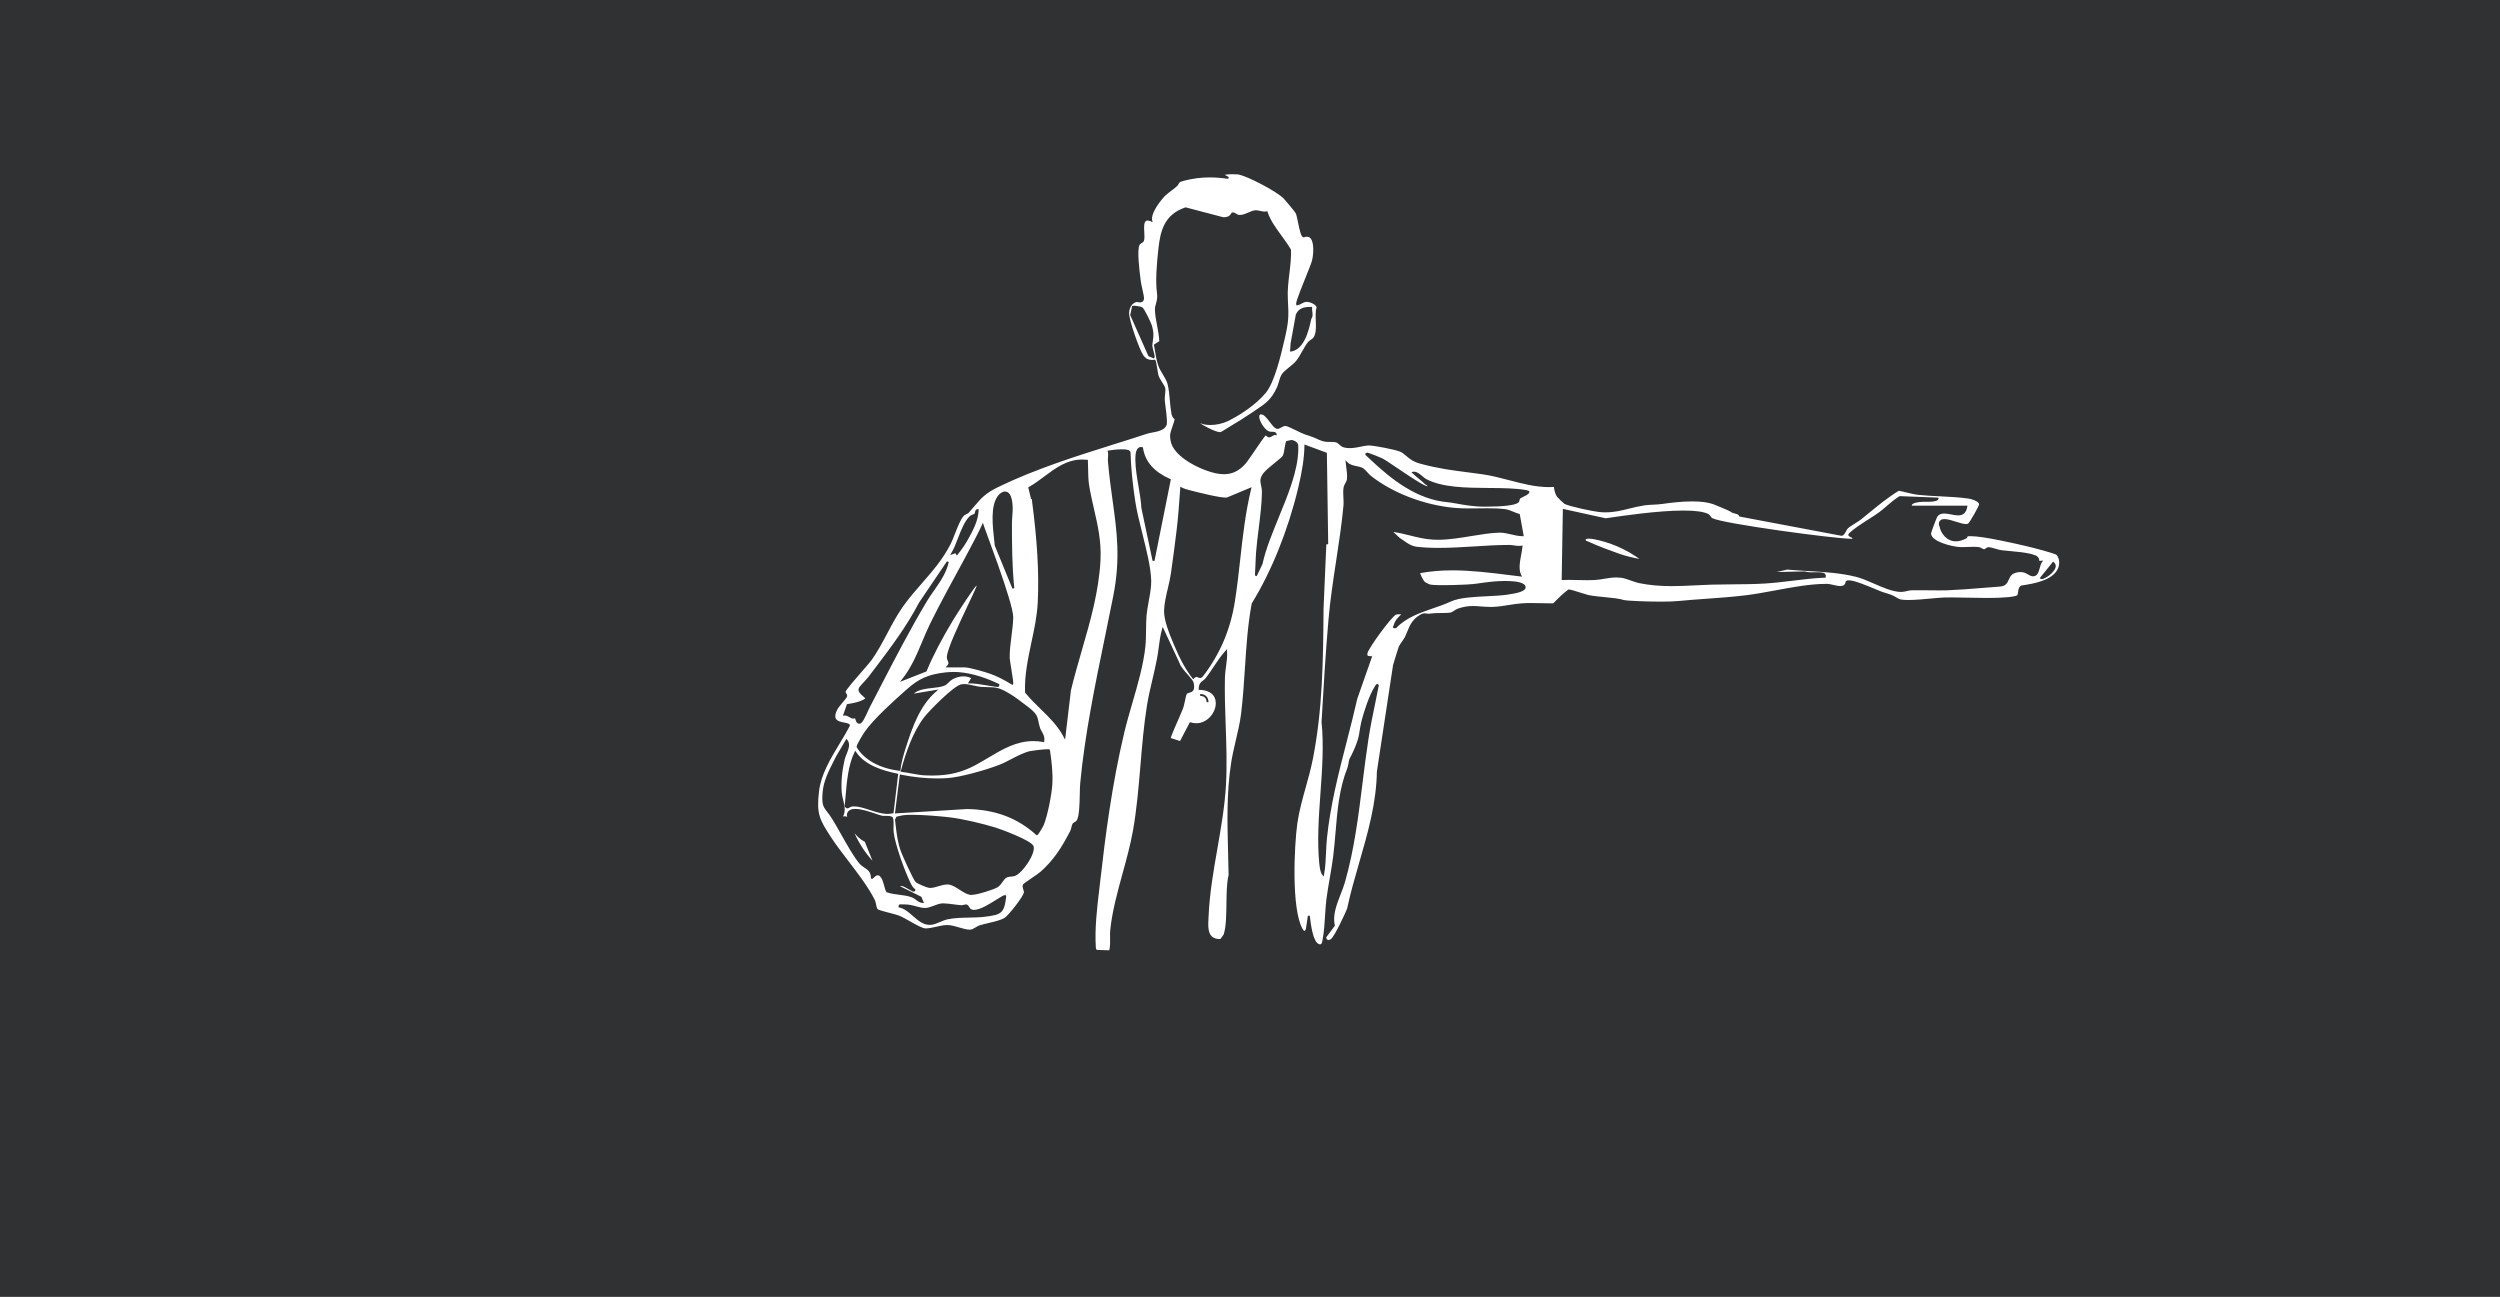 <?xml version="1.0" encoding="UTF-8"?>
<svg id="Layer_1" data-name="Layer 1" xmlns="http://www.w3.org/2000/svg" viewBox="0 0 640 332">
  <defs>
    <style>
      .cls-1 {
        fill: #303133;
      }

      .cls-2 {
        fill: #fff;
      }
    </style>
  </defs>
  <rect class="cls-1" width="640" height="332"/>
  <g>
    <path class="cls-2" d="M280.75,243.18l-.21-.47c-.32-5.04.29-10.14.88-15.08.11-.91.22-1.82.32-2.74,1.18-10.5,2.94-24.25,6.09-37.42.58-2.44,1.33-5.01,2.05-7.49,1.4-4.8,2.84-9.76,3.34-14.51.14-1.31.15-2.76.17-4.17.01-1.27.03-2.58.13-3.77.1-1.12.32-2.32.55-3.59.33-1.8.67-3.66.64-5.26-.08-3.35-1.19-7.78-2.26-12.07-.73-2.92-1.42-5.67-1.79-8.06-.72-4.64-1.13-8.82-1.25-12.78-.12-.53-.8-.75-2.16-.75s-3.02.23-3.45.32l-.27.05.07.26c.12.44.09.9.05,1.39-.03.33-.05.68-.02,1.01.31,3.69.76,6.96,1.2,10.13,1.1,7.95,2.06,14.82.15,24.48-.7,3.53-1.42,7.05-2.15,10.58-2.5,12.13-5.09,24.67-6.29,37.19-.07.76-.1,1.83-.12,2.96-.05,2.34-.11,5.24-.67,6.44-.18.39-.44.53-.7.67-.17.09-.33.18-.44.33-.16.23-.25.59-.34.98-.08.34-.16.68-.3.94-2.26,4.35-4.24,7.45-7.65,10.47-.32.28-1.39,1.02-2.33,1.66-1.68,1.15-2.01,1.4-2.09,1.54-.22.38-.07.85.07,1.32.08.24.16.5.15.68-.01.91-3.86,5.85-4.92,6.53-.91.59-2.54.97-4.11,1.34-.88.21-1.71.4-2.38.62-.35.12-.67.32-.97.51-.45.28-.87.54-1.4.57h-.13c-.73,0-1.65-.27-2.62-.55-1.05-.31-2.14-.63-3.11-.63-.84,0-1.84.22-2.81.44-.93.21-1.89.42-2.65.42h-.13c-.78-.03-2.47-.99-3.96-1.83-1.09-.62-2.12-1.2-2.87-1.48-.46-.17-1.31-.39-2.22-.63-1.18-.3-2.97-.77-3.17-1-.21-.26-.3-.72-.39-1.17-.08-.39-.16-.8-.32-1.14-1.58-3.21-4.22-6.65-6.76-9.98-1.65-2.16-3.21-4.2-4.5-6.17-2.95-4.53-3.7-5.95-3.03-11.69.5-4.32,2.94-8.35,5.29-12.25.93-1.54,1.81-3,2.58-4.47l.03-.06v-.07c-.02-.49-.62-.6-1.38-.74-.84-.16-1.88-.35-2.23-1.05-.25-.5-.13-1.24.34-2.21.27-.55.9-1.29,1.46-1.95.5-.59.92-1.1,1.07-1.43.15-.34-.06-.65-.21-.88-.08-.12-.16-.24-.17-.32.05-.49,2.7-3.52,4.28-5.34,1.12-1.29,2.1-2.41,2.45-2.91,1.52-2.16,2.79-4.54,4.01-6.85,1.2-2.26,2.45-4.6,3.92-6.7,1.55-2.21,3.28-4.18,4.95-6.09,2.59-2.96,5.27-6.02,7.29-9.97.35-.68.73-1.64,1.12-2.66.68-1.73,1.45-3.7,2.2-4.51.26-.29.56-.42.82-.54.21-.1.39-.18.52-.33.54-.61,1-1.15,1.42-1.65,1.76-2.07,2.82-3.32,6.13-4.93,9.52-4.61,19.73-7.82,29.61-10.93,2.83-.89,5.67-1.78,8.5-2.71.34-.11.8-.2,1.28-.29,1.38-.26,3.09-.58,3.66-1.82.28-.61.05-2.59-.25-4.92-.08-.64-.15-1.18-.18-1.51-.03-.4.03-.98.08-1.54.07-.69.12-1.28.04-1.62-.09-.35-.39-.83-.74-1.38-.38-.61-.82-1.29-.99-1.86-.07-.23-.19-.92-.29-1.59-.29-1.8-.39-2.19-.55-2.33l-.08-.07h-.11c-.2.04-.39.05-.58.05-.98,0-1.69-.36-2.24-1.14-1.03-1.46-3.71-9.08-3.67-10.88.03-1.14.61-2.5,1.83-2.8.04,0,.09-.01.15-.01.12,0,.26.02.39.04.16.02.33.05.48.05.51,0,.83-.28.95-.82.08-.38-.12-1.35-.45-2.79-.15-.68-.3-1.33-.34-1.68l-.08-.64c-.29-2.27-.96-7.6-.23-8.82.11-.18.3-.3.5-.43.24-.15.5-.31.6-.6.18-.51.13-1.31.09-2.16-.06-1.1-.13-2.34.32-2.81.12-.13.29-.2.51-.2.23,0,.52.07.85.21l.46.19-.12-.48c-.36-1.48,1.4-4.14,3.03-5.97.48-.54,1.19-1.07,1.87-1.59.52-.39,1.01-.76,1.41-1.13.33-.3.43-.54.5-.71.11-.26.18-.41,1.53-.76,2.12-.54,4.21-.8,6.4-.8,1.49,0,3.03.12,4.7.37l.16-.46-1.03-.58s0,0,0,0c.12,0,.64-.15,1.99-.15.63,0,1.21.04,1.35.05,2.3.31,10.13,4.43,11.8,6.22.55.59,2.94,3.45,3.1,3.83.13.33.3,1.16.48,2.03.55,2.73.87,3.89,1.41,4.02l.07.02.07-.02c.28-.1.53-.15.76-.15.42,0,.75.16,1,.49.88,1.13.71,4.03.31,5.64-.14.58-.87,2.38-1.63,4.28-2.36,5.86-2.62,6.78-2.34,7.08l.09.1.13-.03c.42-.08.77-.27,1.11-.45.41-.22.8-.44,1.32-.44.79.01,2.43.7,2.49,1.43-.29.89-.25,2.16-.2,3.4.06,1.62.12,3.3-.59,4.31-.15.22-.39.38-.64.54-.28.18-.56.37-.79.66-.58.75-1.04,1.58-1.5,2.39-.46.83-.9,1.61-1.45,2.31-.47.6-1.21,1.19-1.92,1.77-.72.58-1.39,1.13-1.75,1.64-.39.56-.61,1.33-.83,2.06-.15.51-.29.99-.48,1.4-1.45,3.16-2.96,4.16-5.46,5.82-.39.26-.8.53-1.23.83-1.54,1.05-3.19,2.05-4.77,3.01-.95.58-1.9,1.15-2.84,1.74-.07.02-.2.04-.33.04-.28,0-.55-.09-.85-.19-.11-.04-.21-.07-.32-.1-.58-.17-2.93-1.3-3.95-2.04.76.34,1.68.51,2.72.51,1.5,0,3.16-.37,4.44-.98,2.87-1.38,7.15-4.11,9.74-7.25,2.25-2.72,3.86-9.61,4.72-13.31l.07-.29c1.08-4.63,1.12-5.81.86-10.41-.13-2.19.14-4.39.39-6.52.24-1.97.48-4,.42-6.04v-.06s-.03-.05-.03-.05c-.71-1.24-1.58-2.44-2.43-3.6-1.38-1.89-2.82-3.85-3.54-6.01l-.07-.22-.22.06c-.15.04-.3.05-.46.05-.36,0-.74-.08-1.1-.17-.37-.08-.75-.17-1.12-.17-.05,0-.1,0-.15,0-.57.04-1.17.3-1.79.57-.71.31-1.45.63-2.17.63-.05,0-.11,0-.16,0-.29-.02-.55-.17-.81-.33-.27-.16-.55-.32-.85-.32h-.12c-.16.03-.24.16-.32.3-.2.33-.56.93-1.89.93h-.13s-9.62-2.53-9.62-2.53l-.07.02c-5.48,1.83-6.41,6.19-6.89,10.5-.41,3.67-.82,8.3-.36,11.53.15,1.09-.06,1.85-.27,2.59-.14.5-.27.96-.27,1.47,0,1.27.29,2.75.56,4.19.25,1.35.51,2.74.56,3.95l-1.38.9.03.17c.11.53.2,1.07.28,1.61.2,1.24.41,2.52.86,3.72.25.68.68,1.39,1.1,2.09.48.8.97,1.62,1.19,2.37.35,1.26.49,2.84.63,4.37.1,1.16.21,2.37.41,3.41.17.88.61,1.21.81,1.34-.04.35-.35,1.25-.58,1.93-.25.74-.49,1.44-.54,1.79-.15,1,.11,2.41.59,3.28,1.96,3.5,7.04,5.56,8.55,6.11,1.84.67,3.3.98,4.59.98,2.12,0,3.85-.83,5.46-2.61.46-.51,1.5-2.04,2.6-3.65,1.06-1.55,2.38-3.49,2.64-3.67.03,0,.14.1.21.16.17.15.39.33.7.34.25,0,.49-.15.74-.3.24-.15.51-.31.74-.31l.4.09-.02-.39c-.14-.5-.69-.52-1.18-.53-.26,0-.53-.02-.73-.09-1.23-.43-2.67-2.93-2.5-3.96.04-.27.19-.39.48-.4.72,0,1.5,1.02,2.18,1.93.58.76,1.12,1.48,1.69,1.73.09.04.19.06.29.06.3,0,.6-.17.91-.34.36-.2.72-.4,1.12-.4.06,0,.11,0,.17.01.46.08,1.53.6,2.57,1.11.86.42,1.74.86,2.32,1.05l.89.29c1,.33,1.31.43,2.7,1.08,1.02.48,1.85.54,2.6.54h.71c.34,0,.71,0,1.06.12.26.08.5.3.76.53.33.3.71.64,1.22.76.49.11.98.17,1.51.17.96,0,1.86-.19,2.74-.36.67-.14,1.3-.27,1.95-.32.04,0,.1,0,.15,0,1.43,0,6.74,1.07,7.9,1.53.65.26,1.13.66,1.68,1.13.82.7,1.76,1.49,3.5,1.97,4.54,1.25,8.14,1.71,12.32,2.25,1.21.16,2.46.32,3.79.51,2.26.32,4.54.92,6.75,1.5,3.32.87,6.75,1.77,10.22,1.77.41,0,.83-.01,1.24-.04.06.82.39,1.89.79,2.5.09.13,1.7,1.71,1.88,1.81,1.31.7,7.42,1.96,8.91,2.11.55.06,1.09.08,1.63.08,2.21,0,4.08-.46,6.05-.95,1.21-.3,2.47-.61,3.86-.83.7-.11,1.47-.14,2.28-.18.79-.04,1.6-.08,2.35-.19,1.96-.28,4.88-.65,7.69-.65,2.25,0,4.07.25,5.4.73.52.19,4.04,1.64,4.33,1.87.31.29.75.4,1.17.51.51.13.95.25,1.09.63l.05.13,26.17,4.94c.56-.08.84-.62,1.12-1.14.14-.27.29-.56.44-.71.39-.4,1.16-.87,1.89-1.33.6-.37,1.16-.72,1.57-1.05.63-.51,1.27-1.03,1.9-1.55,2.46-2.01,5-4.1,7.72-5.75.67.12,1.34.28,1.98.44,1,.24,2.02.49,3.1.61,1.8.19,3.71.28,5.54.37,2.43.12,4.95.24,7.31.59.83.12,2.45.66,2.64,1.42-.04.5-2.38,4.66-2.82,4.96-.12.08-.31.13-.55.13-.65,0-1.61-.31-2.54-.6-1.04-.33-2.11-.67-2.94-.67-.11,0-.22,0-.32.02-.37.02-.69.18-.9.45-.15.2-.31.54-.2,1.08l.06.28.06-.02c.27,1.72,1.77,3.88,4.2,3.88.87,0,1.79-.27,2.75-.8.15-.08.17-.24.17-.32,0-.07.01-.17.49-.2.12,0,.24,0,.37,0,3.26,0,11.18,1.84,14.16,2.53,1.85.43,7.41,1.87,7.83,2.27.84.96.79,2.45.38,3.43-1.33,3.19-6.56,3.98-9.38,4.4-.68.32-.77,1.01-.84,1.61-.04.36-.09.74-.25.9-.15.15-1.2.37-2.33.47-1.56.15-3.26.21-5.34.21-1.51,0-3.03-.04-4.55-.07-1.52-.04-3.04-.07-4.54-.07-.67,0-1.34,0-2,.02-.65.02-1.72.12-2.96.23-1.93.18-4.33.41-6.15.41-1.61,0-2.24-.18-2.49-.33-1.45-.9-2.06-1.08-2.97-1.36-.43-.13-.94-.28-1.65-.55-.29-.11-.76-.31-1.34-.55-2.13-.89-5.34-2.25-6.78-2.25-.29,0-.51.06-.67.17l-.08.06-.02.09c-.17.81-.58,1.15-1.4,1.15-.52,0-1.14-.14-1.74-.28-.61-.14-1.19-.28-1.71-.28h-.14c-4.06,0-8.66.85-13.11,1.68-2.61.48-5.08.94-7.42,1.23-3.3.41-6.76.66-10.11.9-2.39.17-4.86.35-7.24.58-1.06.1-2.56.16-4.47.16-4.2,0-8.95-.26-9.33-.38-1.29-.41-3.22-.6-5.08-.78-1.49-.14-3.02-.29-4.21-.55-.27-.06-.96-.28-1.7-.51-1.63-.52-2.82-.89-3.22-.89h-.09l-.15.07c-2.95,2.36-3.58,3.48-3.88,3.48-.9,0-1.8-.02-2.71-.04-.92-.02-1.83-.04-2.74-.04s-1.73.02-2.46.07c-1.1.07-2.28.26-3.42.44-1.31.21-2.66.42-3.91.47-.22,0-.43.01-.64.01-.91,0-1.72-.06-2.49-.12-.71-.06-1.38-.11-2.08-.11-1.35,0-2.53.21-3.85.67-.35.12-.67.33-.98.54-.33.22-.64.42-.92.47-.55.1-1.35.1-2.2.11-.98,0-2.09.02-3.11.16-.13.02-.24.03-.34.03-.21,0-.38-.03-.53-.06-.16-.03-.3-.05-.46-.05-.46,0-.95.22-1.69.75-1.59,1.14-2.15,2.5-2.74,3.95-.19.46-.38.93-.61,1.41-.17.36-1.37,1.97-1.51,2.34-.33.85-1.51,4.81-1.51,4.81l-4.14,27.26c-.13,8.12-2.35,15.8-4.5,23.22-1.11,3.84-2.26,7.82-3.11,11.81-.07.31-3.21,7.29-4.2,7.88-.23.14-.43.21-.6.21-.1,0-.4,0-.59-.64l2.24-3.02-.02-.11c-.57-2.63.48-5.31,1.49-7.91.41-1.05.84-2.15,1.14-3.2,2.37-8.34,3.44-16.94,4.47-25.25.46-3.75.95-7.62,1.54-11.44.48-3.11,1.14-6.27,1.77-9.33.29-1.41.58-2.81.85-4.22l.02-.09-.04-.08c-.12-.22-.28-.25-.36-.25-.29,0-.48.32-.66.67-.02.04-.04.08-.05.09-1.38,2.15-2.72,6.4-3.29,8.58-.25.93-.45,2.21-.66,3.57-.35,2.21-2.11,5.72-2.31,5.98s-.3.81-.41,1.45c-.08.45-.16.92-.28,1.19-2.08,5.17-2.56,10.87-3.02,16.39-.17,2.05-.35,4.18-.61,6.24-.23,1.82-.55,3.67-.86,5.46-.31,1.79-.63,3.64-.87,5.47-.18,1.41-.26,2.86-.35,4.27-.12,1.97-.24,4-.61,5.94l-.04.25c-.11.66-.21,1.09-.61,1.09-.06,0-.13,0-.21-.03-1.6-.4-2.17-5.09-2.38-6.86l-.05-.44h-.5s-.51,3.45-.51,3.45c-.27.46-.4.47-.4.47-.02,0-.14-.03-.45-.57-2.89-5.05-2.13-21.31-1.34-26.93.44-3.15,1.32-6.27,2.16-9.29.64-2.29,1.3-4.66,1.78-7.04,2.58-12.85,2.68-26.02,2.78-38.75l.71-16.38.48-.09-.34-23.37-5.75-2.13v.36c-.03,2.88-.55,6.42-1.61,10.83-2.6,10.82-6.82,21.3-11.88,29.5-1.03,5.53-1.39,11.14-1.74,16.57-.25,3.86-.51,7.84-.99,11.72-.27,2.19-.81,4.49-1.33,6.7-.46,1.98-.94,4.02-1.24,6.01-1.15,7.67-.95,15.03-.75,22.83.05,1.9.1,3.8.13,5.72-.49,1.98-.52,4.71-.55,7.35-.04,2.85-.07,5.79-.69,7.79-.06.15-.68,1.01-.88,1.23h-.06c-1,0-1.72-.25-2.2-.76-.96-1.01-.86-2.9-.76-4.72l.03-.61c.26-5.69,1.26-11.46,2.24-17.05.92-5.3,1.88-10.79,2.19-16.18.3-5.15.11-10.43-.07-15.54-.14-4-.28-8.13-.19-12.13.02-.89.15-1.8.28-2.76.18-1.28.36-2.6.27-3.87l-.04-.59-.39.44c-1.12,1.23-2.08,2.67-3.01,4.07-.64.96-1.3,1.95-2,2.86-.22.28-.46.46-.7.64-.53.39-1.08.8-1.12,2.15v.25s.24,0,.24,0c2.61.06,4.15,1.36,4.13,3.48-.03,2.39-2.16,5.07-4.98,5.07-.47,0-.96-.07-1.44-.22l-.2-.06-2.53,4.83-2.39-.77c.11-.52,1.39-3.46,2.17-5.24.48-1.1.86-1.96.99-2.33.18-.5.33-1.21.48-1.9.15-.71.31-1.45.46-1.75.11-.21.33-.28.67-.37.84-.22,1.5-.57,1.12-2.51-.11-.53-.8-1.32-1.61-2.23-.84-.95-1.8-2.03-1.96-2.73l-4.37-9.39-.18.65c-.43,1.52-.64,3.09-.84,4.61-.12.93-.25,1.89-.43,2.83-.33,1.73-.75,3.55-1.16,5.3-.51,2.18-1.04,4.44-1.39,6.57-.82,5.04-1.26,10.31-1.69,15.42-.47,5.58-.95,11.36-1.93,16.84-.64,3.57-1.65,7.25-2.63,10.82-1.32,4.8-2.68,9.77-3.18,14.57-.07.69-.06,1.41-.04,2.1.02,1.02.04,2.08-.21,3.09l-3.18-.1ZM230.53,231.51c-.07,0-.27,0-.41.16-.09.11-.12.26-.09.45l.03.17.17.03c1.3.27,2.41,1.24,3.47,2.17,1.28,1.12,2.6,2.28,4.3,2.28.13,0,.27,0,.4-.02.71-.08,1.52-.41,2.3-.74.65-.27,1.32-.55,1.91-.67,1.74-.36,3.6-.4,5.39-.43,1.4-.03,2.84-.05,4.22-.23,4.03-.53,4.89-.79,5.37-5.22v-.11s-.14-.17-.14-.17l-.19-.03c-.32,0-.9.36-2.08,1.1-1.69,1.07-4.23,2.68-5.83,2.68-.33,0-.61-.07-.82-.21-.15-.1-.27-.3-.39-.5-.17-.28-.34-.56-.64-.65-.06-.02-.13-.03-.21-.03-.18,0-.37.05-.57.1-.2.05-.4.1-.58.1-.59-.04-1.21-.13-1.86-.21-1-.13-2.03-.27-2.81-.27h-.17c-.71.02-1.47.31-2.21.59-.75.28-1.52.57-2.23.59h0c-.81,0-1.5-.19-2.23-.39-.89-.25-1.9-.53-3.16-.53-.16,0-.33,0-.5.01h-.01c-.09,0-.15,0-.21-.01-.08,0-.16-.02-.23-.02ZM224.74,224.08c.08,0,.17.01.25.04.8.53,1.05,1.5,1.32,2.51.15.56.3,1.15.57,1.67l.04.09.09.03c1,.36,2.12.5,3.21.64,1.12.14,2.28.29,3.26.68.39.16.71.4,1.02.63.46.35.93.71,1.62.78l.42.04-.67-1.61-5.36-2.66c0-.06.02-.09.03-.1.02-.02.06-.03.13-.03.47,0,1.41.54,1.97.87.24.14.44.25.55.3.04.02.09.05.15.09.15.1.33.21.52.21.12,0,.33-.04.46-.34l.07-.17-.15-.12c-.56-.45-.85-.98-1.16-1.63-1.49-3.08-3.91-9.66-4.3-12.95-.06-.49-.04-1.01-.03-1.51.02-.71.04-1.45-.14-2.18-.3-.46-.93-.49-1.56-.49h-.55c-.23,0-.49,0-.68-.04-.37-.07-.97-.28-1.67-.52-1.54-.52-3.64-1.23-5.18-1.23-1.22,0-1.95.45-2.15,1.33-.05.23-.01.48.07.73-.15-.11-.34-.17-.58-.17-.12,0-.25.02-.39.05l-.07-.07c.68-1.33.34-2.74.01-4.12-.16-.66-.33-1.35-.38-2.02-.19-2.55.07-5.43.74-8.32.1-.43.29-.91.49-1.41.5-1.25,1.06-2.67.2-3.67l-.23-.27-2.68,4.57c-.21.43-.42.84-.63,1.25-1.25,2.46-2.54,5-2.78,7.83-.27,3.18.15,3.73,1.16,5.04.32.41.72.93,1.17,1.63.69,1.08,1.52,2.56,2.4,4.12,1.59,2.82,3.39,6.02,4.78,7.59.3.34.69.6,1.1.88.91.61,1.78,1.18,1.75,2.67v.12s.16.13.16.13h.12c.17.01.29-.11.47-.29.25-.25.58-.6,1.02-.6ZM242.46,226.42c.1,0,.2,0,.3.01.94.08,1.95.73,2.92,1.36.94.6,1.82,1.17,2.68,1.29.07.01.16.02.25.02,1.52,0,5.71-1.34,6.78-1.97.51-.31.88-.82,1.23-1.32.37-.52.72-1.02,1.19-1.21.33-.14.67-.16,1.02-.19.31-.03.64-.05.96-.16,1.92-.65,5.38-5.69,4.81-7.61-.46-1.52-8.93-4.54-9.7-4.77-3.34-1.02-8.3-2.22-11.83-2.64-2.19-.26-6.55-.64-9.56-.64-.89,0-1.62.03-2.16.1-.44.05-.89.16-1.33.26l-.52.12-.38.77.16,1.35c.27,2.36.53,4.59,1.42,6.95.34.91,3.11,7.1,3.69,7.65.48.45,2.85,1.42,3.43,1.5.12.02.24.02.36.02.63,0,1.29-.2,1.99-.41.75-.23,1.52-.46,2.29-.46ZM344.52,118.55c.03.42.09.86.15,1.3.13.98.27,2,.13,2.89-.05.34-.22.65-.4.96-.19.34-.38.7-.45,1.13-.13.79-.08,1.7-.04,2.57.04.72.08,1.47.01,2.13-.44,4.7-1.16,9.43-1.86,14-.75,4.91-1.52,9.99-1.97,15.12-.75,8.56-1.27,17.47-1.77,26.09v.13c.6,5.88.15,12.18-.29,18.28-.43,6-.87,12.21-.29,17.91.09.87.22,2.19.78,2.92l.34.44.1-.55c.34-1.85.43-3.8.51-5.69.05-1.19.11-2.43.23-3.6.87-8.47,3-16.74,5.06-24.74.92-3.59,1.88-7.3,2.71-10.98l3.81-10.87h-.34c-.37-.02-.71-.04-.83-.18-.07-.09-.09-.26-.06-.51.18-1.29,6.35-9.66,7.34-9.95.21-.06.52-.1.82-.1.19,0,.36.02.51.04-.05.05-.11.1-.16.15-.76.73-1.43,1.36-1.75,2.56-.02.09-.08.17-.12.24-.07.11-.17.26-.07.42.1.17.31.17.42.17.07,0,.35-.02.35-.02l.07-.07c2.55-2.65,6.01-3.84,9.35-4.99,1.53-.53,3.12-1.07,4.61-1.76,2.21-1.01,5.77-1.18,9.22-1.35,1.89-.09,3.68-.18,5.19-.4l.18-.03c2.17-.31,4.41-.76,4.55-1.76.03-.22-.03-.44-.17-.63-.54-.71-2.18-.92-2.5-.95-.88-.1-1.75-.14-2.68-.14-2.5,0-4.91.35-7.24.69s-10.24.54-11.74.24c-.4-.08-.85-.33-1.33-.6-.63-.35-1.35-2.33-1.35-2.33,2.53-.48,5.24-.72,8.26-.72,4.88,0,9.85.62,14.65,1.22.91.11,3.18.39,3.18.39l-.21-.42c-.71-1.41-.35-3.34,0-5.21.13-.71.25-1.38.32-2l.03-.33-.32.05c-.19.03-.37.04-.56.04-.41,0-.83-.06-1.25-.12-.39-.06-.8-.11-1.19-.12h-.39c-2.74,0-5.61.18-8.64.37-3.03.19-6.17.38-9.15.38-2.14,0-3.98-.1-5.65-.3-1.3-.16-2.28-.85-3.32-1.59-.33-.24-.67-.48-1.02-.7l-1.61-1.5c1.44.21,2.85.56,4.22.9,1.93.48,3.93.98,6.05,1.08.38.02.75.03,1.13.03,2.84,0,5.73-.48,8.52-.94,2.49-.41,4.84-.8,7.15-.88h.21c.98,0,1.93.22,2.85.44.94.22,1.92.46,2.95.46h.3l-.03-.29-.98-5.38-.15-.04c-.49-.13-.97-.33-1.42-.52-.7-.29-1.42-.6-2.25-.7-1.59-.19-3.29-.21-4.59-.21-.71,0-1.43,0-2.16.02s-1.45.02-2.17.02c-1.66,0-2.89-.05-4.01-.15-7.74-.72-15.72-3.78-21.35-8.19-.27-.21-.57-.55-.86-.87-.42-.47-.86-.95-1.28-1.17-.46-.23-.98-.34-1.53-.45-.83-.17-1.69-.34-2.34-1.01l-.48-.49.05.68ZM247.49,207.11c7.23.12,12.89,2.23,17.79,6.63l.1.09.13-.03c.36-.08,1.64-2.48,1.65-2.5,1-2.41,2.08-7.88,2.24-10.51.17-2.99-.19-5.84-.61-8.74v-.08s-.07-.06-.07-.06c-.08-.09-.2-.11-.5-.11-1,0-3.95.35-4.46.47-1.66.38-3.29,1.24-4.87,2.06-1.08.56-2.09,1.1-3.1,1.48-3.34,1.28-9.81,3.16-13.3,3.39-.84.05-1.7.08-2.56.08-2.99,0-6.12-.33-9.31-.97l-.26-.05-1.25,9.98,18.38-1.12ZM218.61,206.43c1.19,0,2.55.44,3.99.91,1.54.5,3.13,1.02,4.63,1.02.48,0,.93-.05,1.34-.16l.17-.04,1.2-10.06-.22-.05c-3.68-.76-8.2-2.08-10.55-5.51l-.24-.35-.19.39c-1.61,3.32-1.97,7.63-2.29,11.43-.07.79-.13,1.56-.21,2.31v.07s.03.06.03.06c.06.12.25.49.64.49.22,0,.41-.11.62-.23.19-.11.39-.22.6-.24.16-.02.33-.03.5-.03ZM246.71,175.14c-.21,0-.4.01-.59.04-1.91.29-8.33,6.86-9.51,8.4-3,3.91-4.71,9.12-5.98,13.71l-.08.28.29.03c.77.09,1.61.25,2.41.4,1.21.22,2.46.45,3.63.5.58.03,1.15.04,1.71.04,4.32,0,7.65-.8,11.14-2.68,1.09-.59,2.17-1.23,3.21-1.85,3.72-2.21,7.23-4.29,11.58-4.29.82,0,1.67.08,2.51.23l.25.05.04-.25c.19-1.09-.25-1.84-.63-2.5-.17-.29-.33-.57-.42-.84-.21-.66-.32-1.18-.41-1.64-.28-1.32-.43-2.05-2.46-3.64-2.12-1.66-3.74-2.83-4.81-3.47-2.81-1.69-3.57-1.7-5.61-1.75-.51-.01-1.11-.02-1.85-.07-.49-.03-1.11-.17-1.76-.32-.89-.2-1.81-.41-2.64-.41ZM243.96,172.03c-.7,0-1.39.04-2.05.12-4.25.5-6.71,1.59-9.74,4.29l-.13.11c-3.18,2.83-8.49,7.57-10.74,10.88-.02.03-2.16,3.3-2,3.83,1.92,3.26,5.9,5.45,10.95,6.06l.26.03.02-.26c.17-1.94.87-4.15,1.38-5.76,1.74-5.47,3.63-10.67,7.66-14.23l.65-.58-6.3,1.05c1.24-1.06,3.03-1.26,4.77-1.45,1.11-.12,2.16-.23,3.03-.57.49-.19.84-.54,1.18-.88.27-.26.52-.51.83-.7.9-.53,1.94-.82,2.92-.82.72,0,1.39.15,1.97.46l-.85,1.34h.45c1.36,0,2.74.23,4.07.46.77.13,1.55.26,2.32.35.06,0,.14.02.22.04.15.03.32.07.47.07.18,0,.32-.05.42-.16.1-.11.13-.26.11-.44l-.02-.14-.13-.06c-4.37-2.06-8.21-3.06-11.73-3.06ZM264.13,127.72l.02.15c1.4,10.57,1.88,18.96,1.51,26.4-.17,3.42-.9,6.84-1.61,10.15-.88,4.15-1.8,8.43-1.64,12.8v.08s.06.06.06.06c1.19,1.47,2.56,2.81,3.89,4.11,2.19,2.14,4.46,4.35,5.93,7.18l.37.72,1.5-12.64c.82-3.43,1.83-6.89,2.79-10.23,2.15-7.41,4.36-15.07,4.78-23.11.24-4.76-.68-8.79-1.66-13.06-.45-1.97-.92-4.02-1.26-6.13-.21-1.3-.24-2.86-.26-4.37-.01-.66-.02-1.31-.05-1.9v-.21s-.22-.02-.22-.02c-.41-.04-.81-.06-1.2-.06-3.95,0-6.87,2.19-9.7,4.31-1.27.95-2.58,1.93-3.98,2.72l-.17.09.72,2.97M218.91,183.88c.1.47.33,1.4,1.06,1.4.07,0,.14,0,.21-.03.55-.13,1.16-1.29,2.09-3.37.14-.31.25-.56.32-.69.85-1.63,1.69-3.25,2.53-4.88,3.85-7.44,7.82-15.13,12.2-22.44.55-.92,1.2-1.85,1.83-2.75,1.55-2.21,3.15-4.5,3.73-7.24l-.45-.19-7.18,10.61c-3.18,6.14-7.39,11.68-11.46,17.05l-1.53,2.01c-.19.25-.63.73-1.06,1.19-.74.8-1.2,1.3-1.31,1.54-.41.88.39,1.57.97,2.07.26.23.58.5.64.68-1.38.89-3.05,1.16-4.53,1.4l-.15.02-1.03,2.97.4-.05s.09,0,.14,0c.39,0,.73.2,1.09.4.23.13.47.27.73.35.08.03.17.04.26.04.19,0,.37-.05.51-.11ZM307.26,178.16c.54,0,.96.16,1.24.47.25.28.38.67.38,1.14h.5c0-.59-.18-1.1-.51-1.47-.37-.42-.93-.64-1.62-.64v.5ZM250.03,149.91c0,.07-.03.18-.09.32-.44,1.07-1.26,2.8-2.21,4.81-2.31,4.89-5.19,10.99-5.33,13.08-.03.49.12.84.25,1.12.19.42.29.65-.19,1.19l-.37.42h4.82c1.26,0,5.19,1.15,6.53,1.62,1.71.6,3.53,1.51,5.55,2.76l.2.12.14-.19c.14-.2.08-.77-.42-3.82-.21-1.26-.42-2.56-.43-2.96-.03-1.72.22-3.66.46-5.53.2-1.59.41-3.24.45-4.73.1-3.77-7.96-24.32-7.76-24.29-1.86,4.22-6.95,13.26-9.08,17.26-1.51,2.83-3.07,5.76-4.5,8.7-.71,1.47-1.35,2.99-1.97,4.47-1.38,3.29-2.81,6.7-5.1,9.56l-.58.73,6.78-2.66.04-.1c1.6-3.88,3.92-8.33,6.88-13.22.99-1.62,5.31-8.3,5.88-8.64.02-.01.04-.02.06-.03ZM302.01,126.79c-.21,2.92-.43,5.94-.79,8.88-.38,3.1-.89,7.18-1.47,11.17-.17,1.2-.48,2.5-.78,3.76-.45,1.93-.92,3.93-.97,5.71-.07,2.51,1.46,6.19,2.48,8.62l.07.16c1.53,3.67,2.99,6.32,4.73,8.57l.17.22.2-.2c.26-.25.47-.38.67-.38.13,0,.26.06.39.12.15.07.32.15.51.15.28,0,.53-.16.79-.5,4.32-5.63,6.98-11.88,8.12-19.11.57-3.58.98-7.25,1.37-10.8.66-5.94,1.35-12.07,2.79-17.96l.12-.48-6.27,2.62c-1.15.32-7.75-1.37-9.44-1.81-.84-.22-1.63-.43-2.19-.75l-.34-.2-.16,2.2ZM457.65,145.82c1.74.16,3.54.27,5.28.37,4.06.24,8.27.49,12.22,1.48,1.41.35,2.95,1.02,4.57,1.73,2.34,1.02,4.76,2.08,6.85,2.14h.1c.5,0,.99-.11,1.45-.22.44-.1.86-.2,1.29-.21.58-.01,1.16-.01,1.75-.01.9,0,1.8,0,2.7.02.9,0,1.8.02,2.71.02.61,0,1.22,0,1.83-.02l4.65-.26,8.97-.7c1.49-.11,1.86-.95,2.23-1.77.36-.81.7-1.57,2.13-1.85.31-.06.61-.09.88-.09.86,0,1.38.31,1.89.6.38.22.73.43,1.18.48.06,0,.12,0,.17,0,1.11,0,1.42-1.17,1.7-2.2.14-.53.29-1.07.52-1.37l.35-.45-.57.05c-.11,0-.2.01-.27.01-.11,0-.17-.01-.2-.02.01,0,.01-.04.01-.07,0-.37-.05-.8-.83-1.26l-1.27-.42c-1.77-.4-3.5-.56-5.18-.71-.77-.07-1.55-.14-2.33-.23-.42-.05-1.03-.22-1.61-.39-.69-.2-1.34-.39-1.74-.39-.33,0-.55.17-.74.31-.15.11-.27.2-.4.21h0c-.17,0-.37-.11-.59-.23-.25-.14-.54-.3-.86-.33-.37-.04-.78-.06-1.25-.06s-.94.02-1.41.04c-.47.02-.93.04-1.39.04-.32,0-.64,0-.95-.03-2.04-.17-6.99-1.39-7.15-3.43.03-.36,1.42-4.03,1.58-4.28.4-.6.95-.86,1.79-.86.56,0,1.19.12,1.79.24.6.12,1.22.24,1.79.24,1.33,0,2.07-.7,2.33-2.2l.05-.29h-14.24c-.02-.13.02-.21.05-.26.28-.47,1.55-.62,2.03-.68.31-.04.62-.05.92-.05h1.09c.28.01.57,0,.85-.02.97-.09,1.84-.24,1.88-.78l.02-.26-9.96-.39-.06.04c-1.14.67-2.19,1.57-3.2,2.45-.67.58-1.29,1.12-1.94,1.6-.82.6-1.81,1.24-2.87,1.91-1.77,1.13-3.59,2.29-4.79,3.43-.15.14-.31.33-.27.56.04.25.28.35.5.45.29.13.5.24.57.47-.07,0-.17.01-.33.01-4.18,0-33.02-3.89-35.57-5.28-.2-.11-.31-.27-.43-.46-.14-.21-.29-.44-.59-.6-1.15-.59-3.28-.89-6.34-.89-6.58,0-15.84,1.38-18.89,1.83-.56.08-.93.14-1.05.15l-10.96-2.41-.3,18.22h.26c.49-.03.98-.04,1.48-.04.81,0,1.62.02,2.42.04.81.02,1.63.04,2.44.04.59,0,1.18-.01,1.77-.04.9-.04,1.76-.19,2.58-.33.98-.16,1.99-.33,3.06-.33.35,0,.7.02,1.07.06.85.09,1.77.42,2.65.74.7.25,1.43.51,2.11.65,2.58.52,5.22.77,8.32.77,2.01,0,3.97-.1,6.05-.2,1.35-.07,2.73-.14,4.15-.18,1.78-.05,3.57-.06,5.35-.08,2.8-.02,5.69-.04,8.51-.22,2.32-.15,4.67-.43,6.94-.71,2.68-.33,5.46-.67,8.19-.77h.2s.04-.21.04-.21c.1-.55-.11-.9-.62-1.04-.47-.13-1.01-.15-1.43-.15-.25,0-.5,0-.75.01-.26,0-.52.01-.77.01-.52,0-1.19-.03-1.74-.23l-7.24.16,2.76-.64ZM257.29,125.83c-.65,0-1.35.45-1.91,1.23-1.83,2.55-1.28,7.5-.88,11.11.06.55.12,1.06.16,1.51l4.52,11.01.48-.12c-.58-5.65-.61-11.3-.6-16.6,0-.64.05-1.28.1-1.9.11-1.49.23-3.02-.29-4.73-.4-1.31-1.16-1.5-1.58-1.5ZM522.18,147.98l.19.16c.08.07.19.1.32.1h0c.85,0,3.03-1.53,3.49-2.83.21-.59.07-1.11-.4-1.48l-.19-.15-3.4,4.2ZM330.66,112.62l-1.38.3-.05.12c-.18.46-.27,1.07-.38,1.72-.12.77-.24,1.56-.51,1.99-.16.25-1.03.96-1.87,1.64-1.11.9-2.37,1.93-2.94,2.62-1.11,1.37-.92,2.24-.7,3.24.11.49.23,1.05.22,1.77-.03,2.9-.44,6.17-.83,9.34-.25,1.99-.51,4.06-.66,5.95-.08,1.04-.12,2.12-.16,3.17-.03.96-.07,1.92-.14,2.86l.47.13,1.47-3.08c.8-3.72,2.43-7.71,4.16-11.94,2.41-5.88,4.9-11.96,5-17.28v-.22c.03-1.08.05-1.8-1.37-2.24l-.31-.1-.02.32c-.02.32,0,.65.02.96M292.13,114.43c-.32,0-.6.11-.82.34-.62.63-.67,1.94-.66,3.02.03,2.14.42,4.44.8,6.67.32,1.88.65,3.82.75,5.63l2.86,13.5h.49s4.19-20.89,4.19-20.89l-.18-.08c-4.14-1.84-6.41-4.44-6.95-7.94l-.03-.17-.17-.03c-.1-.02-.2-.03-.3-.03ZM244.98,142.19l.21-.26c1.07-1.31,2.16-2.94,2.91-4.36,1.09-2.03,2.33-4.34,2.43-6.97v-.25s-.24,0-.24,0c-.53,0-.62.45-.69.75-.04.17-.07.35-.16.43-.06.06-.2.11-.36.17-.26.1-.59.22-.88.5-1.28,1.25-2.14,3.47-2.97,5.61-.54,1.4-1.05,2.72-1.65,3.69l-.36.59,1.35-.46.38.57ZM349.98,115.9c-.21,0-.33.08-.38.15-.07.09-.1.2-.07.32l.02.08,1.23,1.16c5.52,5.2,11.98,10.31,19.94,10.97,1.6.13,5.37,1.13,9.21,1.13,4.99,0,7.95-.36,8.79-1.06.18-.15.24-.39.29-.62.04-.17.08-.35.16-.43.11-.07,1.25-.68,1.62-.85,0,0,1.7-.97-.05-1.28-2.8-.5-6.13-.52-9.67-.55-5.82-.05-11.84-.1-15.96-2.28-.29-.15-.62-.43-.97-.73-.68-.57-1.39-1.16-2.12-1.16-.08,0-.16,0-.24.02l-.47.09.34.33c.51.5,1.07.96,1.61,1.4.52.43,1.06.86,1.54,1.34.11.11.24.18.35.24.2.11.29.16.28.33-1-.12-5.17-2.95-7.96-4.83-1.72-1.16-3.08-2.08-3.58-2.32-.75-.35-2.78-1.16-3.62-1.43-.09-.03-.2-.05-.3-.05ZM290.23,78.27c-.16,0-.25.02-.33.07l-.08.06-.49,2.25,4.67,10.53,1.38.58.12-.12c.18-.18.13-.48-.19-1.7-.15-.57-.33-1.29-.32-1.54.04-.48.1-.88.15-1.25.16-1.1.28-1.97-.24-3.77-.2-.69-1.92-4.33-2.46-4.7-.27-.18-1.71-.42-2.21-.42ZM330.25,90.03l.43-.08c4.04-.75,4.83-8.21,5.08-8.48.35-.4.27-1.08.19-1.75-.04-.33-.08-.64-.06-.88l.02-.27h-.42c-1.5,0-3,.23-3.75,1.93l-1.35,7.4-.14,2.14Z"/>
    <path class="cls-2" d="M419.71,143.09c-1.66-.32-3.4-.71-5.19-1.33-1.87-.65-5.61-2.03-7.79-3.06-.08-.04-.17-.07-.27-.11-.46-.16-.56-.25-.53-.44.03-.16.34-.25.82-.25,1.43,0,3.99.79,4.74,1.03,2.91.94,5.85,2.43,8.22,4.17Z"/>
    <path class="cls-2" d="M223.38,220.38c-1.92-2.1-3.54-4.58-4.61-7.08.7.87,1.44,1.59,2.62,2.2l1.98,4.88Z"/>
  </g>
</svg>